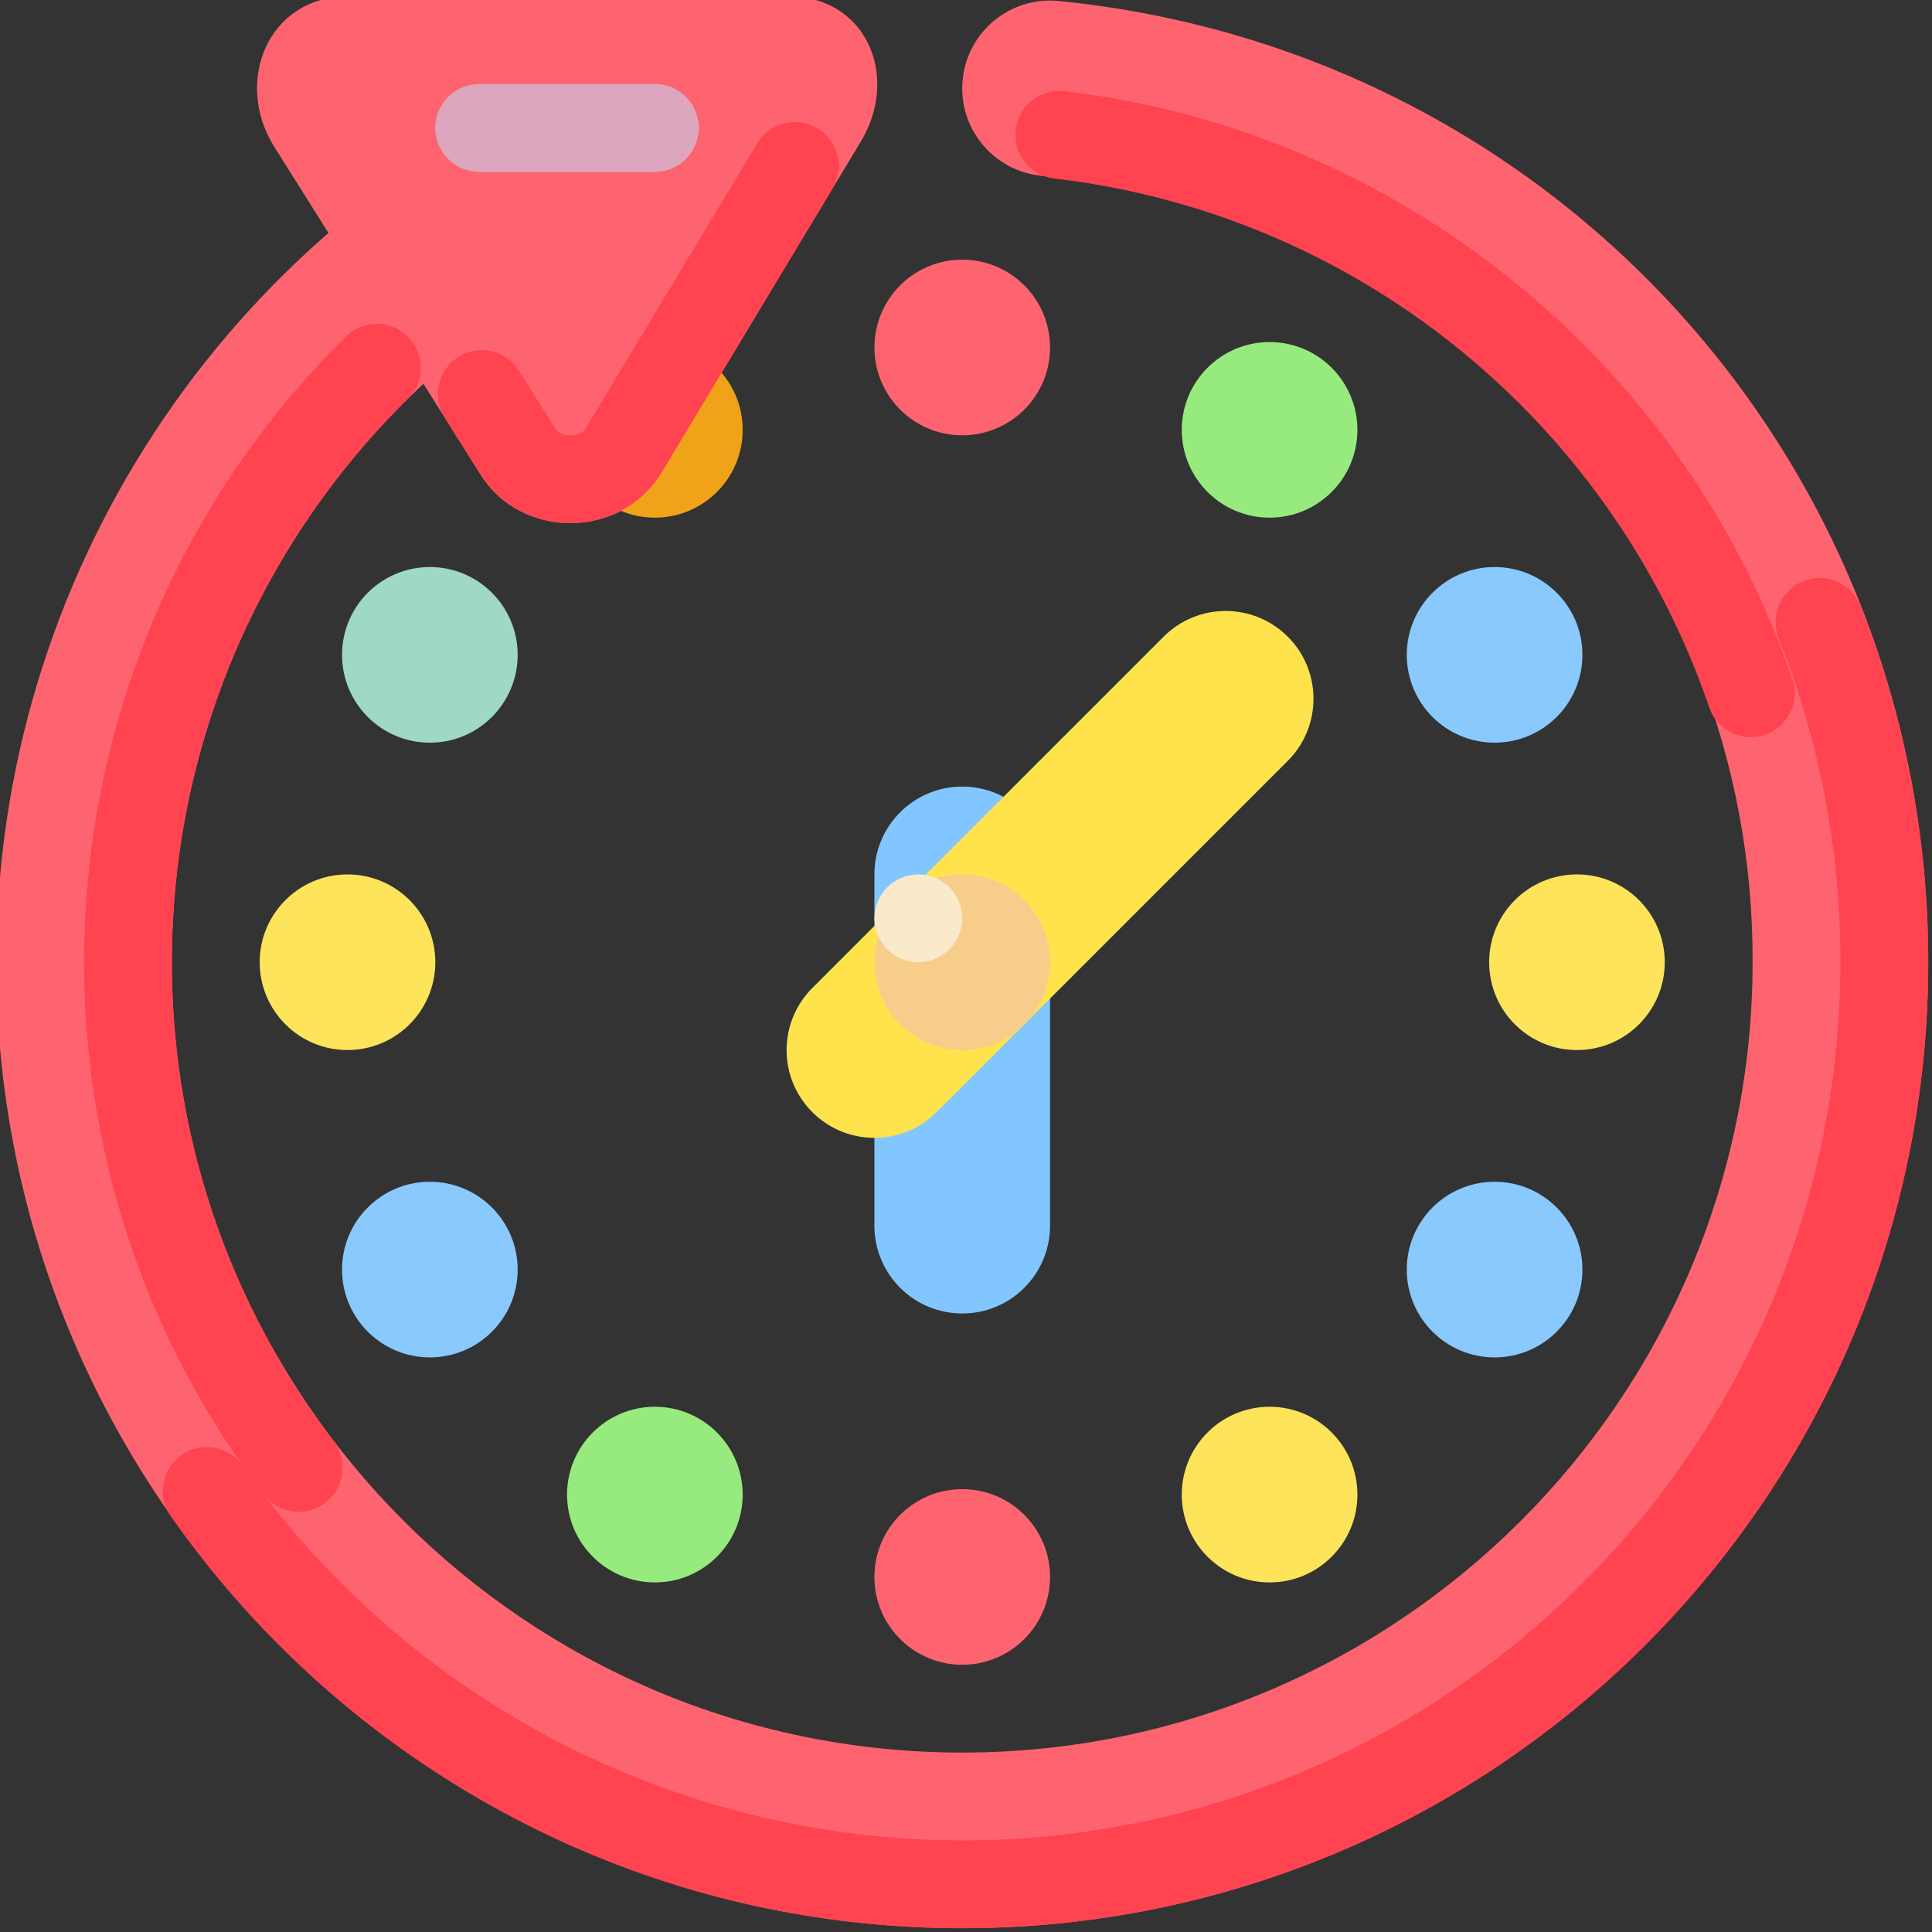 <svg width="100" height="100" viewBox="0 0 100 100" fill="none" xmlns="http://www.w3.org/2000/svg">
<rect x="0" y="0" width="100" height="100" fill="#333333" stroke="none"/>
<g clip-path="url(#clip0)">
<path d="M49.805 67.986C47.294 67.986 45.259 65.951 45.259 63.441V45.259C45.259 42.749 47.294 40.713 49.805 40.713C52.315 40.713 54.35 42.749 54.35 45.259V63.441C54.35 65.951 52.315 67.986 49.805 67.986Z" fill="#82C6FF"/>
<path d="M54.35 17.986C54.35 20.497 52.315 22.532 49.805 22.532C47.294 22.532 45.259 20.497 45.259 17.986C45.259 15.476 47.294 13.44 49.805 13.44C52.315 13.44 54.35 15.476 54.35 17.986Z" fill="#FE646F"/>
<path d="M54.35 81.623C54.35 84.133 52.315 86.168 49.805 86.168C47.294 86.168 45.259 84.133 45.259 81.623C45.259 79.112 47.294 77.078 49.805 77.078C52.315 77.078 54.35 79.112 54.35 81.623Z" fill="#FE646F"/>
<path d="M38.441 22.25C38.441 24.76 36.406 26.794 33.896 26.794C31.385 26.794 29.35 24.76 29.35 22.25C29.35 19.739 31.385 17.704 33.896 17.704C36.406 17.704 38.441 19.739 38.441 22.25Z" fill="#F0A319"/>
<path d="M70.259 77.36C70.259 79.87 68.225 81.906 65.714 81.906C63.204 81.906 61.168 79.87 61.168 77.36C61.168 74.85 63.204 72.814 65.714 72.814C68.225 72.814 70.259 74.85 70.259 77.36Z" fill="#FEE45A"/>
<path d="M26.794 33.896C26.794 36.406 24.76 38.441 22.25 38.441C19.739 38.441 17.704 36.406 17.704 33.896C17.704 31.385 19.739 29.35 22.25 29.35C24.76 29.35 26.794 31.385 26.794 33.896Z" fill="#9FD9C5"/>
<path d="M81.906 65.714C81.906 68.224 79.87 70.259 77.36 70.259C74.85 70.259 72.814 68.224 72.814 65.714C72.814 63.203 74.85 61.168 77.36 61.168C79.87 61.168 81.906 63.203 81.906 65.714Z" fill="#8AC9FE"/>
<path d="M22.532 49.805C22.532 52.315 20.497 54.35 17.986 54.35C15.476 54.35 13.441 52.315 13.441 49.805C13.441 47.294 15.476 45.259 17.986 45.259C20.497 45.259 22.532 47.294 22.532 49.805Z" fill="#FEE45A"/>
<path d="M86.168 49.805C86.168 52.315 84.133 54.35 81.623 54.35C79.112 54.35 77.078 52.315 77.078 49.805C77.078 47.294 79.112 45.259 81.623 45.259C84.133 45.259 86.168 47.294 86.168 49.805Z" fill="#FEE45A"/>
<path d="M26.794 65.714C26.794 68.224 24.76 70.259 22.25 70.259C19.739 70.259 17.704 68.224 17.704 65.714C17.704 63.203 19.739 61.168 22.25 61.168C24.76 61.168 26.794 63.203 26.794 65.714Z" fill="#8AC9FE"/>
<path d="M81.906 33.896C81.906 36.406 79.87 38.441 77.36 38.441C74.85 38.441 72.814 36.406 72.814 33.896C72.814 31.385 74.85 29.35 77.36 29.35C79.87 29.35 81.906 31.385 81.906 33.896Z" fill="#8AC9FE"/>
<path d="M38.441 77.36C38.441 79.87 36.406 81.906 33.896 81.906C31.385 81.906 29.35 79.87 29.35 77.36C29.35 74.85 31.385 72.814 33.896 72.814C36.406 72.814 38.441 74.85 38.441 77.36Z" fill="#97EA7D"/>
<path d="M70.259 22.25C70.259 24.76 68.225 26.794 65.714 26.794C63.204 26.794 61.168 24.76 61.168 22.25C61.168 19.739 63.204 17.704 65.714 17.704C68.225 17.704 70.259 19.739 70.259 22.25Z" fill="#97EA7D"/>
<path d="M34.207 24.514L44.556 7.326C46.591 3.946 44.853 -0.232 40.714 -0.195H17.986C13.847 -0.158 12.092 4.254 14.195 7.597L24.895 24.598C26.999 27.941 32.172 27.894 34.207 24.514Z" fill="#FE646F"/>
<path d="M41.143 6.319C40.345 6.318 39.606 6.735 39.195 7.42L30.313 22.17C30.111 22.506 29.658 22.532 29.524 22.532C29.221 22.55 28.928 22.417 28.741 22.177L26.86 19.187C26.191 18.124 24.788 17.805 23.726 18.473C22.665 19.141 22.344 20.542 23.01 21.604L24.673 24.246L24.674 24.247L24.677 24.251L24.677 24.253L24.68 24.258L24.682 24.259L24.683 24.262L24.685 24.265L24.687 24.269L24.692 24.275L24.701 24.291L24.704 24.294L24.729 24.335L24.733 24.341L24.735 24.346L24.738 24.348V24.349L24.746 24.362L24.748 24.365L24.768 24.398L24.772 24.403L24.776 24.41L24.777 24.411L24.783 24.42L24.793 24.437L24.794 24.438L24.804 24.454V24.455L24.809 24.462L24.809 24.462L24.811 24.465L24.812 24.467L24.813 24.468L24.815 24.471C24.865 24.552 24.895 24.598 24.895 24.598C26.596 27.155 30.048 27.848 32.605 26.146C33.246 25.719 33.792 25.163 34.207 24.515C34.207 24.515 34.346 24.285 34.589 23.881V23.88C34.831 23.477 35.178 22.902 35.593 22.212L35.597 22.208C35.804 21.862 36.029 21.489 36.267 21.094V21.093C36.386 20.896 36.508 20.693 36.633 20.485L36.634 20.484C36.758 20.278 36.885 20.067 37.014 19.853L37.02 19.843C37.279 19.413 37.546 18.969 37.818 18.518L37.821 18.512C37.957 18.287 38.094 18.06 38.231 17.832L38.233 17.827C38.268 17.771 38.301 17.715 38.335 17.659L38.336 17.657L38.437 17.49L38.443 17.479L38.541 17.316L38.545 17.31L38.593 17.23L38.599 17.22L38.615 17.193L38.625 17.177L38.645 17.145L38.66 17.117L38.67 17.102L38.678 17.089L38.696 17.06L38.704 17.046L38.725 17.011L38.726 17.009L38.738 16.99L38.741 16.985L38.756 16.96L38.804 16.88L38.853 16.798L38.858 16.79L38.959 16.622L38.96 16.621L39.011 16.535V16.535L39.058 16.458L39.069 16.439C39.205 16.215 39.339 15.992 39.472 15.769L39.479 15.758C39.545 15.648 39.611 15.539 39.677 15.43L39.684 15.418L39.78 15.259L39.783 15.254C39.815 15.201 39.848 15.146 39.88 15.093L39.883 15.087L40.081 14.758L40.082 14.758C40.131 14.676 40.179 14.595 40.228 14.514L40.231 14.511L40.254 14.472L40.254 14.471L40.265 14.453L40.284 14.422L40.29 14.412V14.411C40.351 14.311 40.411 14.211 40.47 14.112L40.473 14.108C40.521 14.028 40.567 13.951 40.614 13.873L40.615 13.872L40.625 13.854L40.83 13.516L40.831 13.513L40.863 13.459L40.865 13.457L40.877 13.436L40.891 13.413L40.894 13.407L40.904 13.392L40.905 13.391L40.912 13.378L41.151 12.982L41.158 12.969L42.124 11.365L42.126 11.362L43.089 9.764C43.736 8.688 43.388 7.292 42.312 6.644C41.959 6.432 41.555 6.32 41.143 6.319Z" fill="#FF4350"/>
<path d="M45.259 58.895C42.749 58.895 40.714 56.86 40.714 54.35C40.714 53.144 41.194 51.988 42.046 51.136L60.227 32.955C62.002 31.18 64.88 31.18 66.655 32.955C68.43 34.729 68.43 37.607 66.655 39.382L48.473 57.564C47.622 58.418 46.465 58.897 45.259 58.895Z" fill="#FFE34D"/>
<path d="M54.351 49.806C54.351 52.316 52.316 54.352 49.806 54.352C47.295 54.352 45.26 52.316 45.26 49.806C45.26 47.295 47.295 45.26 49.806 45.26C52.316 45.26 54.351 47.295 54.351 49.806Z" fill="#F6CD8B"/>
<path d="M49.805 47.532C49.805 48.787 48.787 49.805 47.532 49.805C46.277 49.805 45.26 48.787 45.26 47.532C45.26 46.277 46.277 45.26 47.532 45.26C48.787 45.26 49.805 46.277 49.805 47.532Z" fill="#FBE9CC"/>
<path d="M49.805 99.805C22.234 99.805 -0.195 77.374 -0.195 49.805C-0.194 29.922 11.582 11.927 29.8 3.966C32.102 2.961 34.782 4.011 35.786 6.312C36.792 8.613 35.742 11.293 33.441 12.298C18.532 18.811 8.896 33.536 8.896 49.805C8.896 72.361 27.248 90.713 49.805 90.713C72.361 90.713 90.714 72.361 90.714 49.805C90.791 28.767 74.841 11.13 53.902 9.097C51.404 8.85 49.579 6.624 49.827 4.126C50.074 1.628 52.3 -0.197 54.798 0.051C80.457 2.598 99.805 23.99 99.805 49.805C99.805 77.374 77.374 99.805 49.805 99.805Z" fill="#FE646F"/>
<path d="M19.507 16.763C18.91 16.762 18.337 16.997 17.912 17.416C1.605 33.475 -0.22 59.154 13.651 77.358C14.412 78.357 15.839 78.549 16.837 77.788C17.832 77.028 18.026 75.606 17.269 74.608C16.281 73.313 15.37 71.96 14.543 70.557L14.542 70.555C14.52 70.52 14.499 70.483 14.478 70.448L14.478 70.446L14.465 70.425L14.465 70.424C14.448 70.395 14.431 70.367 14.414 70.338L14.414 70.336L14.401 70.316L14.4 70.313L14.388 70.293L14.387 70.291C14.371 70.264 14.355 70.235 14.339 70.207L14.336 70.203L14.325 70.184L14.323 70.181C14.303 70.145 14.283 70.11 14.262 70.075L14.26 70.07L14.249 70.052L14.246 70.047L14.236 70.029L14.234 70.025C14.223 70.006 14.21 69.984 14.2 69.965L14.197 69.96L14.183 69.935L14.174 69.919L14.17 69.912L14.16 69.895L14.159 69.893L14.14 69.859L14.134 69.849L14.126 69.834L14.121 69.825L14.113 69.811L14.107 69.801L14.099 69.786L14.094 69.776L14.085 69.762L14.082 69.756L14.064 69.723L14.059 69.715L14.051 69.7L14.046 69.691L14.038 69.676L14.032 69.665L14.024 69.652L14.019 69.642L14.004 69.615L13.998 69.605L13.992 69.592L13.985 69.58L13.978 69.567L13.97 69.555L13.964 69.543L13.957 69.531L13.95 69.517L13.94 69.499L13.937 69.493L13.924 69.47L13.918 69.459L13.91 69.445L13.903 69.433L13.897 69.421L13.889 69.408L13.882 69.394L13.876 69.383L13.865 69.363L13.858 69.35L13.85 69.334L13.844 69.324L13.836 69.31L13.83 69.298L13.822 69.284L13.816 69.273L13.808 69.257L13.803 69.248L13.789 69.224L13.786 69.217L13.776 69.199L13.771 69.189L13.757 69.164L13.747 69.145L13.744 69.139L13.731 69.114H13.73L13.716 69.088L13.713 69.082L13.702 69.062L13.699 69.055L13.689 69.036L13.685 69.029L13.674 69.008L13.671 69.003C13.662 68.986 13.653 68.969 13.644 68.951L13.641 68.946L13.63 68.926L13.617 68.9L13.612 68.892L13.602 68.873L13.599 68.867L13.585 68.841V68.84L13.572 68.815L13.569 68.809L13.557 68.788L13.555 68.784L13.544 68.761L13.541 68.757C13.527 68.73 13.514 68.704 13.499 68.677L13.486 68.652L13.483 68.646L13.471 68.623L13.47 68.62L13.442 68.566L13.428 68.541L13.426 68.536L13.414 68.513L13.413 68.51C13.399 68.483 13.385 68.456 13.371 68.429L13.357 68.4L13.344 68.375L13.342 68.372C13.329 68.345 13.315 68.318 13.301 68.291H13.3L13.287 68.264L13.286 68.262C13.268 68.225 13.249 68.189 13.231 68.153V68.152L13.217 68.125V68.124C13.198 68.088 13.181 68.051 13.162 68.014L13.161 68.013L13.149 67.987L13.148 67.985C13.13 67.949 13.111 67.912 13.093 67.875V67.874C11.63 64.91 10.536 61.778 9.832 58.547C9.8 58.402 9.769 58.257 9.74 58.112L9.733 58.081V58.08C9.724 58.038 9.716 57.997 9.708 57.956L9.702 57.925V57.924C9.693 57.883 9.685 57.842 9.676 57.8V57.799L9.67 57.768C9.664 57.737 9.658 57.706 9.652 57.674L9.646 57.644V57.642C9.637 57.601 9.63 57.56 9.621 57.518V57.517L9.615 57.487V57.486C9.608 57.445 9.6 57.404 9.592 57.362L9.592 57.359L9.586 57.33V57.329C9.58 57.297 9.574 57.267 9.569 57.235L9.563 57.204V57.204L9.557 57.172C9.551 57.141 9.546 57.109 9.54 57.078V57.078L9.534 57.048V57.045L9.529 57.015C9.523 56.984 9.518 56.953 9.512 56.922L9.512 56.918L9.507 56.89L9.506 56.889C9.501 56.857 9.496 56.827 9.49 56.795V56.793L9.485 56.764V56.762L9.48 56.731V56.731C9.472 56.689 9.465 56.648 9.458 56.606V56.604L9.453 56.574C9.447 56.542 9.442 56.511 9.438 56.48L9.437 56.477L9.432 56.448L9.431 56.446C9.427 56.415 9.422 56.383 9.417 56.352L9.416 56.352L9.412 56.322L9.411 56.318L9.407 56.29L9.406 56.287C9.401 56.256 9.396 56.225 9.392 56.194L9.391 56.192L9.387 56.164L9.386 56.159L9.382 56.132L9.381 56.129C9.377 56.099 9.372 56.068 9.367 56.037L9.366 56.031L9.362 56.006L9.357 55.974L9.357 55.971C9.354 55.949 9.351 55.929 9.348 55.908V55.907L9.343 55.878L9.338 55.846L9.338 55.843C9.333 55.812 9.328 55.78 9.324 55.749V55.747L9.32 55.719L9.319 55.714L9.316 55.688L9.315 55.684L9.31 55.653C9.307 55.633 9.304 55.612 9.302 55.591L9.301 55.587L9.297 55.562L9.296 55.554L9.293 55.531L9.292 55.524C9.289 55.504 9.287 55.483 9.283 55.463V55.46L9.28 55.433L9.279 55.427L9.275 55.402L9.274 55.396L9.27 55.369V55.366C9.267 55.345 9.264 55.325 9.262 55.304L9.261 55.3L9.258 55.273L9.257 55.267L9.254 55.242L9.253 55.238L9.249 55.208V55.207C9.246 55.186 9.243 55.165 9.241 55.145L9.24 55.14L9.237 55.114L9.236 55.108L9.233 55.083L9.232 55.077L9.224 55.016V55.015L9.22 54.985L9.219 54.98L9.216 54.954L9.216 54.949L9.213 54.921L9.212 54.919C9.209 54.897 9.207 54.877 9.204 54.855V54.854L9.2 54.826L9.2 54.819L9.196 54.794L9.196 54.789L9.193 54.761L9.192 54.758C9.19 54.738 9.187 54.717 9.185 54.697L9.184 54.691L9.181 54.665L9.18 54.66L9.177 54.635L9.177 54.629L9.174 54.599C9.171 54.578 9.168 54.557 9.166 54.536V54.531L9.163 54.507L9.162 54.498L9.159 54.474L9.158 54.468L9.151 54.406V54.405L9.148 54.376L9.148 54.369L9.145 54.346L9.144 54.339L9.141 54.313V54.308C9.139 54.288 9.136 54.267 9.134 54.247L9.133 54.24L9.131 54.216L9.13 54.209L9.127 54.185L9.126 54.178L9.124 54.151L9.123 54.148C9.121 54.127 9.119 54.107 9.117 54.086L9.116 54.079L9.114 54.056L9.113 54.047L9.111 54.026L9.11 54.016L9.107 53.994L9.106 53.986L9.103 53.957V53.95L9.101 53.927L9.1 53.917L9.097 53.895L9.097 53.886L9.094 53.865L9.091 53.828L9.09 53.826L9.088 53.796L9.087 53.788L9.085 53.766L9.084 53.756L9.082 53.735L9.081 53.725L9.079 53.703L9.078 53.696C9.077 53.676 9.074 53.655 9.073 53.635L9.072 53.626L9.07 53.606L9.069 53.595L9.067 53.574L9.066 53.564L9.064 53.541L9.063 53.535L9.061 53.504L9.06 53.5L9.058 53.474L9.057 53.465L9.055 53.443L9.055 53.434L9.052 53.404C9.05 53.384 9.048 53.362 9.046 53.342V53.338L9.044 53.311L9.043 53.305L9.041 53.281V53.274L9.039 53.248L9.038 53.242C9.036 53.222 9.035 53.201 9.033 53.181L9.032 53.175L9.03 53.15V53.142L9.028 53.12L9.027 53.111L9.026 53.088L9.025 53.081C9.023 53.06 9.022 53.04 9.02 53.02L9.019 53.012L9.018 52.989L9.016 52.959L9.015 52.949L9.013 52.925V52.919L9.01 52.889L9.01 52.884L9.008 52.858L9.007 52.85L9.006 52.827L9.005 52.818L9.003 52.796L9.003 52.788L9 52.76V52.757L8.998 52.726V52.721L8.996 52.696V52.687L8.994 52.665L8.994 52.656L8.992 52.633L8.991 52.626L8.987 52.564L8.987 52.557L8.985 52.535L8.984 52.525L8.983 52.503V52.493L8.981 52.47L8.981 52.464L8.978 52.433V52.428L8.977 52.403L8.976 52.394L8.974 52.372V52.362L8.973 52.341L8.972 52.331L8.971 52.308V52.301L8.968 52.27V52.263L8.967 52.241L8.966 52.229L8.965 52.21L8.965 52.199L8.963 52.179V52.168L8.961 52.142L8.961 52.139L8.959 52.109L8.958 52.099L8.958 52.078L8.957 52.067L8.956 52.048L8.955 52.036L8.955 52.015L8.954 52.007L8.952 51.976V51.975L8.951 51.946L8.95 51.936L8.949 51.916L8.949 51.903L8.948 51.885L8.947 51.874L8.946 51.852L8.945 51.843L8.944 51.813V51.807L8.942 51.783V51.772L8.941 51.752V51.741L8.939 51.721V51.711L8.938 51.687V51.68L8.936 51.65V51.642L8.935 51.62V51.61L8.934 51.588L8.933 51.578L8.933 51.555L8.932 51.549L8.931 51.517L8.929 51.486V51.479L8.928 51.456V51.446L8.927 51.425L8.926 51.414L8.926 51.395V51.384L8.924 51.354V51.349L8.923 51.324L8.923 51.312V51.294L8.922 51.282L8.921 51.263V51.25L8.92 51.23L8.92 51.221L8.919 51.191L8.918 51.182V51.16L8.917 51.15L8.916 51.13V51.118L8.916 51.098L8.915 51.088L8.914 51.062V51.057L8.913 51.027V51.019L8.913 50.997L8.912 50.985V50.967L8.911 50.954L8.91 50.935V50.924C8.91 50.903 8.91 50.884 8.909 50.864V50.852L8.908 50.833V50.821L8.907 50.802V50.791L8.907 50.769V50.761L8.906 50.73V50.723L8.905 50.7V50.69L8.904 50.668V50.658L8.904 50.638V50.627L8.903 50.605V50.596L8.902 50.566V50.558L8.901 50.536V50.505L8.9 50.493V50.463L8.9 50.436V50.433L8.899 50.402V50.36L8.898 50.341V50.298L8.897 50.269V50.228L8.897 50.207V50.134L8.896 50.104V50.01L8.895 50.001V49.66L8.896 49.639V49.506L8.897 49.49V49.424L8.897 49.406V49.34L8.898 49.325V49.293L8.899 49.274V49.226L8.9 49.207V49.175L8.9 49.159V49.141L8.901 49.126V49.094L8.902 49.075V49.059L8.903 49.042V49.008L8.904 48.993V48.975L8.904 48.96V48.926L8.905 48.91V48.894L8.906 48.876V48.86L8.907 48.843V48.827L8.907 48.81V48.794L8.908 48.777V48.761L8.909 48.744V48.727L8.91 48.711L8.91 48.695V48.678L8.911 48.662V48.645L8.912 48.629L8.913 48.612V48.595L8.913 48.579L8.914 48.563V48.546L8.915 48.53L8.916 48.513V48.497L8.916 48.479L8.917 48.463V48.447L8.918 48.431L8.919 48.414V48.398L8.92 48.38L8.92 48.365V48.347L8.921 48.331L8.922 48.315L8.923 48.299L8.923 48.282V48.266L8.924 48.249L8.925 48.233L8.926 48.199V48.183L8.928 48.15L8.929 48.134L8.929 48.117L8.93 48.101L8.932 48.067V48.051L8.933 48.035L8.935 47.985L8.936 47.97L8.936 47.952L8.937 47.936L8.938 47.919L8.939 47.903L8.939 47.887L8.94 47.871L8.941 47.853L8.942 47.839L8.942 47.82L8.943 47.805L8.944 47.788L8.945 47.772L8.945 47.755L8.946 47.739L8.947 47.721L8.948 47.707L8.949 47.689L8.952 47.641L8.952 47.623L8.954 47.591L8.955 47.575L8.956 47.558L8.957 47.542L8.958 47.525L8.958 47.51L8.96 47.491L8.961 47.477L8.961 47.459L8.962 47.445L8.963 47.427L8.965 47.411L8.965 47.393L8.966 47.379L8.967 47.36L8.968 47.346L8.969 47.327L8.97 47.313L8.971 47.294L8.972 47.28L8.973 47.261L8.974 47.248L8.975 47.228L8.976 47.215L8.978 47.195L8.978 47.182L8.979 47.163L8.98 47.149L8.981 47.13L8.982 47.117L8.984 47.096L8.984 47.084L8.986 47.063L8.987 47.051L8.988 47.032L8.989 47.018L8.99 46.999L8.991 46.986L8.993 46.965L8.994 46.953L8.997 46.899L8.998 46.888L9 46.867L9 46.855L9.002 46.834L9.003 46.822L9.004 46.797L9.005 46.79L9.007 46.767L9.007 46.757L9.01 46.729V46.725L9.012 46.696V46.692C9.013 46.671 9.015 46.651 9.017 46.63V46.626C9.024 46.54 9.031 46.452 9.038 46.365L9.039 46.359L9.044 46.299V46.295L9.046 46.266L9.049 46.234L9.05 46.227L9.052 46.201L9.053 46.194L9.055 46.169L9.055 46.162L9.058 46.136L9.058 46.129L9.061 46.104L9.061 46.094L9.064 46.071L9.065 46.063L9.067 46.039L9.068 46.03L9.07 46.006L9.071 45.999L9.073 45.974L9.074 45.965L9.075 45.941L9.076 45.933L9.078 45.908L9.08 45.9L9.082 45.876L9.083 45.866L9.085 45.844L9.086 45.834L9.088 45.811L9.089 45.801L9.091 45.779L9.092 45.769L9.094 45.746L9.095 45.737L9.097 45.714L9.099 45.704L9.101 45.681L9.102 45.672L9.104 45.649L9.105 45.639L9.107 45.616L9.109 45.606L9.11 45.585L9.112 45.573L9.114 45.552L9.115 45.541L9.117 45.519L9.119 45.508L9.121 45.487L9.122 45.476L9.124 45.455L9.126 45.443L9.128 45.422L9.129 45.41L9.131 45.39L9.132 45.378L9.135 45.357L9.135 45.345L9.138 45.325L9.139 45.312L9.142 45.292L9.143 45.28L9.145 45.26L9.146 45.248L9.148 45.227L9.15 45.216L9.152 45.196L9.154 45.183L9.156 45.163L9.158 45.151L9.16 45.13L9.161 45.119L9.164 45.098L9.164 45.087L9.167 45.066L9.168 45.053L9.171 45.034L9.172 45.021L9.174 45.001L9.176 44.99L9.178 44.968L9.18 44.957L9.182 44.937L9.184 44.925L9.186 44.904L9.187 44.893L9.19 44.872L9.191 44.861L9.194 44.839L9.195 44.828L9.198 44.808L9.199 44.796L9.203 44.764L9.206 44.743L9.207 44.732L9.209 44.711L9.211 44.699L9.213 44.678L9.215 44.667L9.218 44.646L9.219 44.636L9.222 44.613L9.223 44.604L9.225 44.581L9.227 44.571L9.23 44.55L9.232 44.538L9.234 44.517L9.235 44.507L9.238 44.485L9.239 44.474L9.242 44.452L9.244 44.442L9.247 44.421L9.248 44.41L9.251 44.388L9.252 44.378L9.255 44.355L9.256 44.346L9.26 44.321L9.261 44.314L9.264 44.291L9.265 44.281L9.268 44.258L9.269 44.25L9.273 44.225L9.274 44.218L9.277 44.193L9.278 44.186L9.281 44.16L9.283 44.154L9.286 44.128L9.287 44.121L9.29 44.096L9.291 44.09L9.295 44.064L9.296 44.057L9.299 44.033L9.3 44.025L9.304 44.001L9.305 43.993L9.309 43.968L9.309 43.961L9.313 43.935L9.314 43.928L9.318 43.904L9.319 43.896L9.322 43.87L9.323 43.865L9.328 43.837V43.833L9.332 43.803L9.333 43.801L9.337 43.773L9.338 43.769L9.342 43.739V43.737L9.347 43.706V43.705C9.395 43.385 9.447 43.064 9.502 42.747L9.502 42.744L9.508 42.715V42.713L9.513 42.683L9.518 42.651L9.524 42.619L9.525 42.617L9.53 42.587V42.587L9.535 42.556L9.536 42.554L9.541 42.524V42.521L9.547 42.493L9.547 42.487L9.553 42.461L9.558 42.429L9.559 42.424L9.564 42.398L9.565 42.393L9.57 42.366L9.571 42.361L9.576 42.334L9.576 42.33L9.582 42.303L9.583 42.299L9.587 42.271L9.588 42.267L9.593 42.239L9.594 42.234L9.599 42.208L9.6 42.203L9.605 42.176L9.606 42.171L9.611 42.145L9.612 42.139L9.617 42.113L9.618 42.108L9.623 42.081L9.624 42.077L9.629 42.049L9.63 42.045L9.635 42.018L9.636 42.013L9.641 41.988L9.642 41.981L9.647 41.956L9.648 41.949L9.653 41.923L9.654 41.918L9.66 41.892L9.66 41.887L9.666 41.86L9.666 41.856L9.672 41.828L9.673 41.824L9.679 41.797L9.679 41.792L9.684 41.766L9.686 41.76L9.691 41.735L9.692 41.728L9.697 41.703L9.698 41.698L9.703 41.671L9.705 41.666L9.71 41.64L9.711 41.634L9.716 41.608L9.718 41.603L9.723 41.576L9.724 41.572L9.729 41.544L9.73 41.54L9.735 41.514L9.737 41.508L9.742 41.483L9.743 41.476L9.748 41.45L9.75 41.445L9.755 41.419L9.756 41.414L9.762 41.387L9.763 41.383L9.768 41.356L9.769 41.351L9.775 41.323L9.776 41.321L9.782 41.292L9.782 41.289L9.789 41.26V41.258L9.795 41.229L9.795 41.226L9.802 41.197V41.196L9.808 41.166L9.809 41.164L9.815 41.135L9.816 41.132L9.822 41.104L9.823 41.101L9.836 41.04V41.038L9.843 41.01V41.007L9.849 40.979L9.85 40.975L9.856 40.946V40.945L9.863 40.914V40.913L9.877 40.852L9.878 40.851C10.017 40.224 10.171 39.603 10.339 38.988C10.384 38.824 10.43 38.66 10.477 38.498V38.497L10.486 38.467L10.495 38.436C12.447 31.695 16.1 25.571 21.105 20.65C21.997 19.768 22.005 18.329 21.121 17.437C20.695 17.006 20.113 16.763 19.507 16.763Z" fill="#FF4350"/>
<path d="M54.826 4.709C53.571 4.711 52.554 5.73 52.556 6.985C52.557 8.134 53.417 9.102 54.558 9.239C63.078 10.228 71.069 13.885 77.387 19.686L77.389 19.688C77.426 19.722 77.463 19.756 77.5 19.79L77.502 19.792C77.518 19.806 77.532 19.82 77.548 19.834L77.55 19.836L77.565 19.85L77.566 19.851C77.582 19.866 77.597 19.88 77.613 19.895L77.614 19.895C77.63 19.911 77.645 19.925 77.661 19.94L77.662 19.94C77.683 19.96 77.704 19.979 77.725 20H77.726C77.742 20.015 77.757 20.029 77.773 20.044L77.774 20.046C77.796 20.066 77.815 20.084 77.837 20.104L77.838 20.106C77.86 20.126 77.879 20.145 77.901 20.165H77.902C77.918 20.181 77.933 20.195 77.949 20.21V20.211C77.97 20.231 77.991 20.251 78.012 20.271C78.028 20.286 78.044 20.301 78.06 20.317H78.06C78.118 20.372 78.175 20.428 78.234 20.484L78.234 20.484L78.278 20.528L78.282 20.532C78.302 20.551 78.323 20.57 78.343 20.59L78.345 20.593L78.389 20.635L78.391 20.638L78.406 20.652L78.407 20.654C78.422 20.668 78.438 20.683 78.453 20.698L78.454 20.7L78.498 20.742L78.515 20.76L78.517 20.761L78.547 20.791L78.56 20.805L78.565 20.809L78.655 20.899L78.656 20.899L78.67 20.914L78.672 20.916C78.687 20.931 78.701 20.945 78.716 20.96L78.795 21.039L78.823 21.068L78.843 21.088C78.858 21.102 78.871 21.116 78.886 21.131L78.89 21.134L78.932 21.178L78.935 21.18L78.948 21.195L78.95 21.196L78.993 21.24L78.997 21.245L79.011 21.259L79.037 21.285L79.043 21.291L79.055 21.303L79.061 21.309L79.083 21.332L79.1 21.349L79.105 21.355L79.118 21.369L79.144 21.395L79.15 21.401L79.162 21.414L79.167 21.418L79.206 21.459L79.212 21.465L79.227 21.481L79.251 21.505L79.257 21.511L79.267 21.523L79.275 21.53C79.287 21.543 79.3 21.557 79.313 21.57L79.318 21.575L79.33 21.588L79.335 21.594L79.357 21.616L79.362 21.622L79.374 21.635L79.38 21.64L79.418 21.68L79.425 21.688L79.435 21.699L79.444 21.708L79.46 21.725L79.469 21.735L79.488 21.754L79.497 21.764L79.513 21.781L79.521 21.79L79.531 21.8L79.54 21.81L79.55 21.82L79.564 21.835L79.575 21.846L79.583 21.855L79.593 21.866L79.602 21.875L79.618 21.892L79.626 21.901L79.637 21.913L79.644 21.921L79.656 21.934L79.668 21.945L79.679 21.958L79.688 21.967L79.698 21.978L79.707 21.987L79.722 22.004L79.73 22.013L79.741 22.024L79.749 22.032L79.762 22.047L79.771 22.057L79.783 22.07L79.792 22.08L79.802 22.09L79.811 22.099L79.827 22.116L79.835 22.126L79.844 22.136L79.854 22.146L79.863 22.157L79.876 22.17L79.887 22.183L79.896 22.192L79.906 22.203L79.914 22.212L79.93 22.23L79.938 22.238L79.949 22.249L79.957 22.258L79.969 22.271L79.977 22.28L79.991 22.296L79.999 22.305L80.01 22.317L80.031 22.34L80.042 22.352L80.052 22.363L80.07 22.383L80.081 22.395L80.094 22.409L80.102 22.418L80.113 22.43L80.121 22.439L80.137 22.456L80.143 22.463L80.155 22.476L80.162 22.485L80.174 22.498L80.183 22.508L80.197 22.523L80.205 22.532L80.216 22.544L80.222 22.552L80.239 22.571L80.245 22.577L80.258 22.591L80.264 22.599L80.277 22.613L80.283 22.619L80.3 22.637L80.306 22.646L80.318 22.659L80.325 22.666L80.341 22.685L80.345 22.69L80.359 22.705L80.367 22.714L80.379 22.727L80.384 22.733L80.402 22.753L80.408 22.759L80.42 22.774L80.426 22.78L80.444 22.801L80.447 22.804L80.463 22.822L80.467 22.827L80.482 22.844L80.486 22.848L80.503 22.868L80.509 22.875L80.521 22.888L80.528 22.897L80.544 22.916L80.547 22.919L80.563 22.936L80.568 22.942L80.583 22.959L80.586 22.964L80.604 22.984L80.609 22.99L80.622 23.004L80.628 23.011L80.646 23.031L80.647 23.033L80.664 23.052L80.669 23.058L80.683 23.074L80.687 23.079L80.705 23.1L80.709 23.104L80.724 23.121L80.728 23.126L80.764 23.168L80.769 23.174L80.785 23.192L80.787 23.194L80.805 23.216L80.808 23.22L80.824 23.237L80.828 23.242L80.844 23.261L80.847 23.265L80.864 23.285L80.868 23.289L80.883 23.307L80.887 23.311L80.905 23.332L80.907 23.335L80.924 23.354L80.927 23.359L80.963 23.401L80.968 23.406L80.982 23.424L80.986 23.428L81.004 23.448L81.008 23.454L81.023 23.471L81.027 23.475L81.043 23.496L81.045 23.497L81.062 23.518L81.066 23.523L81.082 23.541L81.085 23.545L81.103 23.567L81.106 23.57L81.121 23.588L81.126 23.593L81.161 23.635L81.165 23.641L81.18 23.658L81.184 23.663L81.201 23.684L81.204 23.687L81.22 23.706L81.224 23.711L81.24 23.731L81.242 23.732L81.26 23.754L81.262 23.758L81.281 23.781L81.3 23.802L81.301 23.805L81.317 23.824L81.322 23.829C81.334 23.844 81.346 23.858 81.358 23.872L81.359 23.875L81.377 23.896L81.378 23.898L81.416 23.944L81.418 23.946L81.436 23.969L81.455 23.992L81.456 23.993L81.474 24.015L81.475 24.017L81.513 24.062L81.515 24.065C81.527 24.08 81.539 24.095 81.552 24.111L81.553 24.113L81.571 24.134L81.572 24.136C81.584 24.151 81.597 24.166 81.609 24.181L81.611 24.184L81.628 24.205L81.629 24.207L81.648 24.23L81.667 24.253L81.668 24.255C81.68 24.271 81.693 24.286 81.705 24.301L81.706 24.303L81.744 24.35H81.745L81.763 24.374L81.764 24.375C81.796 24.414 81.826 24.454 81.858 24.494V24.494L81.896 24.542V24.542C81.916 24.567 81.934 24.59 81.953 24.614L81.954 24.615C84.68 28.087 86.824 31.979 88.302 36.138C88.317 36.179 88.333 36.219 88.349 36.258C88.36 36.297 88.372 36.335 88.385 36.374C88.413 36.453 88.439 36.531 88.467 36.611C88.867 37.8 90.157 38.439 91.346 38.038C92.536 37.637 93.175 36.347 92.774 35.158C92.772 35.153 92.771 35.148 92.768 35.143L92.678 34.88C92.662 34.834 92.645 34.79 92.627 34.747C92.615 34.703 92.601 34.66 92.586 34.618C86.841 18.436 72.123 6.702 55.09 4.724C55.003 4.714 54.914 4.709 54.826 4.709Z" fill="#FF4350"/>
<path d="M24.805 4.351H33.896C35.151 4.351 36.168 5.368 36.168 6.623C36.168 7.878 35.151 8.896 33.896 8.896H24.805C23.55 8.896 22.532 7.878 22.532 6.623C22.532 5.368 23.55 4.351 24.805 4.351Z" fill="#DCA7BE"/>
<path d="M94.176 29.916C92.92 29.917 91.903 30.936 91.905 32.192C91.905 32.478 91.959 32.762 92.064 33.028C94.185 38.367 95.269 44.06 95.259 49.805C95.259 74.868 74.868 95.259 49.805 95.259C34.974 95.246 21.079 88.013 12.562 75.871C11.842 74.843 10.425 74.593 9.396 75.313C8.368 76.032 8.118 77.45 8.838 78.478C8.839 78.479 8.839 78.48 8.84 78.481C9.898 79.99 11.039 81.439 12.257 82.823L12.258 82.825C12.299 82.871 12.338 82.916 12.38 82.961V82.962C12.405 82.991 12.43 83.019 12.456 83.047L12.457 83.048C12.472 83.065 12.486 83.081 12.502 83.099L12.503 83.101L12.532 83.133L12.533 83.134C12.574 83.18 12.614 83.225 12.655 83.27L12.656 83.271C12.682 83.299 12.707 83.328 12.733 83.356C12.774 83.401 12.815 83.447 12.856 83.492H12.857C12.882 83.52 12.908 83.548 12.933 83.576L12.935 83.578C12.976 83.623 13.017 83.666 13.059 83.712L13.06 83.714C13.153 83.815 13.246 83.914 13.34 84.015L13.342 84.016C13.383 84.061 13.425 84.104 13.467 84.149L13.468 84.151L13.497 84.18L13.499 84.184C13.515 84.2 13.53 84.216 13.546 84.232L13.547 84.234C13.573 84.261 13.599 84.288 13.625 84.316L13.626 84.317C13.668 84.361 13.709 84.404 13.751 84.448L13.755 84.451C13.797 84.495 13.838 84.538 13.88 84.581L13.883 84.583L13.912 84.614L13.913 84.615C13.929 84.631 13.945 84.647 13.961 84.664C13.962 84.665 13.96 84.663 13.961 84.664C13.988 84.692 14.014 84.718 14.04 84.745L14.042 84.747L14.089 84.795L14.09 84.796L14.121 84.828C14.123 84.829 14.12 84.828 14.122 84.829L14.169 84.877L14.201 84.908L14.203 84.911L14.249 84.959L14.252 84.961L14.299 85.008L14.301 85.011L14.33 85.039L14.333 85.043C14.349 85.058 14.365 85.075 14.379 85.089L14.414 85.124C14.43 85.139 14.445 85.155 14.461 85.17L14.464 85.174L14.493 85.203L14.494 85.205L14.51 85.22C14.512 85.222 14.51 85.22 14.511 85.221L14.539 85.249L14.546 85.255C14.561 85.271 14.576 85.285 14.591 85.3L14.596 85.305L14.626 85.336C14.641 85.35 14.657 85.366 14.672 85.381L14.726 85.435L14.753 85.461L14.759 85.466L14.804 85.511L14.809 85.515L14.839 85.545C14.855 85.561 14.87 85.576 14.886 85.591L14.89 85.594L14.917 85.621L14.922 85.626C14.937 85.64 14.952 85.655 14.967 85.67L14.973 85.675L14.999 85.701L15.003 85.706L15.018 85.719L15.025 85.726L15.047 85.748L15.056 85.756L15.101 85.799L15.105 85.804L15.131 85.828L15.137 85.835L15.152 85.848L15.154 85.85L15.182 85.877L15.189 85.883L15.215 85.909L15.219 85.912L15.238 85.931L15.265 85.957L15.27 85.962C15.286 85.977 15.301 85.991 15.316 86.005L15.322 86.012L15.348 86.036L15.353 86.041C15.368 86.055 15.384 86.07 15.399 86.085L15.404 86.089L15.431 86.115L15.436 86.12L15.45 86.133L15.457 86.139L15.482 86.163L15.488 86.169L15.515 86.194L15.519 86.198L15.534 86.212L15.54 86.218L15.562 86.239L15.573 86.248L15.585 86.26L15.603 86.276L15.615 86.288L15.625 86.298L15.646 86.317L15.656 86.326L15.668 86.338L15.675 86.344L15.7 86.367L15.707 86.374L15.732 86.397L15.737 86.402L15.752 86.416L15.759 86.422L15.782 86.444L15.791 86.452L15.813 86.472L15.822 86.481L15.835 86.493L15.844 86.501L15.865 86.52L15.874 86.53L15.887 86.542L15.897 86.551L15.918 86.569L15.928 86.579L15.949 86.598L15.958 86.606L15.972 86.62L15.981 86.627L16.002 86.647L16.011 86.655L16.028 86.671L16.042 86.684L16.055 86.695L16.066 86.706L16.084 86.723L16.096 86.733L16.108 86.744L16.127 86.761L16.138 86.772L16.15 86.782L16.169 86.8L16.179 86.809L16.193 86.821L16.222 86.849L16.233 86.858L16.249 86.872L16.264 86.886L16.276 86.897L16.287 86.906L16.317 86.934L16.329 86.945L16.348 86.961L16.36 86.973L16.372 86.984L16.389 86.999L16.402 87.011L16.414 87.021L16.433 87.038L16.444 87.048L16.457 87.059L16.47 87.07L16.487 87.087L16.499 87.097L16.513 87.11L16.528 87.122L16.542 87.136L16.552 87.144L16.572 87.162L16.583 87.172L16.597 87.184L16.612 87.198L16.626 87.21L16.637 87.22L16.657 87.238L16.666 87.246L16.683 87.26L16.693 87.27L16.712 87.286L16.722 87.295L16.741 87.312L16.752 87.322L16.766 87.335L16.776 87.343L16.797 87.361L16.807 87.37L16.824 87.384L16.851 87.409L16.863 87.418L16.882 87.436L16.893 87.445L16.906 87.457L16.921 87.469L16.936 87.484L16.947 87.492L16.965 87.508L16.991 87.531L17.003 87.541L17.022 87.558L17.034 87.569L17.046 87.579L17.066 87.595L17.075 87.605L17.088 87.616L17.107 87.632L17.12 87.643L17.131 87.653L17.149 87.669L17.162 87.68L17.175 87.69L17.194 87.707L17.205 87.716L17.219 87.728L17.228 87.736L17.249 87.754L17.26 87.763L17.274 87.776L17.291 87.79L17.303 87.801L17.317 87.811L17.335 87.827L17.346 87.837L17.36 87.85L17.376 87.862L17.39 87.875L17.402 87.885L17.419 87.9L17.433 87.911L17.445 87.922L17.461 87.936L17.477 87.948L17.488 87.958L17.506 87.973L17.519 87.984L17.532 87.995L17.546 88.007L17.563 88.021L17.587 88.043L17.606 88.058L17.619 88.069L17.631 88.078L17.651 88.095L17.662 88.105L17.674 88.115L17.692 88.129L17.706 88.142L17.718 88.152L17.748 88.177L17.762 88.189L17.773 88.198L17.793 88.215L17.805 88.224L17.819 88.236L17.836 88.251L17.86 88.271L17.88 88.287L17.905 88.308L17.922 88.322L17.936 88.333L17.949 88.344L17.96 88.353L17.982 88.371L17.99 88.378L18.013 88.397L18.023 88.405L18.036 88.416L18.049 88.426L18.067 88.442L18.08 88.452L18.092 88.462L18.111 88.477L18.124 88.489L18.137 88.499L18.155 88.513L18.167 88.524L18.18 88.534L18.2 88.55L18.211 88.56L18.224 88.57L18.244 88.586L18.256 88.596L18.269 88.606L18.283 88.618L18.299 88.632L18.312 88.642L18.324 88.651L18.344 88.668L18.355 88.677L18.372 88.69L18.385 88.702L18.401 88.714L18.413 88.723L18.433 88.739L18.444 88.749L18.457 88.759L18.475 88.774L18.489 88.785L18.501 88.794L18.517 88.808L18.533 88.82L18.546 88.83L18.56 88.842L18.578 88.856L18.59 88.866L18.604 88.876L18.621 88.89L18.635 88.902L18.645 88.91L18.666 88.927L18.678 88.936L18.691 88.947L18.71 88.961L18.723 88.972L18.736 88.982L18.755 88.998L18.767 89.007L18.781 89.018L18.812 89.042L18.825 89.053L18.839 89.064L18.855 89.077L18.87 89.088L18.881 89.097L18.902 89.113L18.929 89.134L18.943 89.146L18.959 89.158L18.971 89.167L18.991 89.183L19.003 89.192L19.017 89.204L19.032 89.214L19.048 89.228L19.061 89.237L19.08 89.253L19.092 89.262L19.106 89.272L19.118 89.282L19.138 89.298L19.15 89.307L19.164 89.318L19.181 89.331L19.196 89.343L19.206 89.351L19.228 89.368L19.239 89.376L19.255 89.388L19.269 89.399L19.285 89.412L19.298 89.421L19.316 89.436L19.329 89.446L19.344 89.457L19.356 89.466L19.376 89.481L19.387 89.491L19.402 89.502L19.42 89.515L19.434 89.526L19.445 89.534L19.466 89.551L19.477 89.559L19.494 89.572L19.505 89.581L19.524 89.595L19.535 89.603L19.556 89.62L19.568 89.629L19.582 89.639L19.596 89.649L19.614 89.663L19.641 89.684L19.658 89.697L19.672 89.707L19.684 89.716L19.704 89.732L19.73 89.751L19.75 89.765L19.762 89.775L19.775 89.785L19.795 89.8L19.807 89.809L19.822 89.82L19.838 89.832L19.853 89.844L19.867 89.854L19.879 89.863L19.9 89.878L19.911 89.887L19.924 89.897L19.945 89.912L19.956 89.921L19.972 89.932L19.988 89.945L20.003 89.955L20.016 89.964L20.036 89.98L20.048 89.989L20.063 89.999L20.077 90.01L20.095 90.024L20.106 90.031L20.127 90.047L20.139 90.056L20.154 90.067L20.165 90.075L20.187 90.091L20.197 90.099L20.217 90.113L20.229 90.122L20.245 90.134L20.256 90.142L20.278 90.158L20.29 90.166L20.305 90.177L20.32 90.189L20.337 90.201L20.348 90.209L20.37 90.225L20.381 90.234L20.397 90.245L20.406 90.252L20.428 90.268L20.44 90.276L20.46 90.291L20.472 90.299L20.488 90.311L20.5 90.319L20.521 90.334L20.532 90.343L20.549 90.356L20.562 90.365L20.58 90.378L20.591 90.385L20.613 90.401L20.64 90.421L20.653 90.43L20.673 90.444L20.683 90.452L20.706 90.469L20.714 90.474L20.732 90.487L20.742 90.495L20.765 90.511L20.775 90.517L20.793 90.531L20.808 90.541L20.835 90.56L20.857 90.576L20.869 90.585L20.899 90.606L20.916 90.618L20.928 90.627L20.95 90.643L20.96 90.649L20.977 90.661L20.988 90.669L21.011 90.685L21.02 90.692L21.04 90.706L21.053 90.714L21.07 90.727L21.08 90.733L21.102 90.749L21.114 90.758L21.13 90.769L21.144 90.778L21.163 90.792L21.173 90.799L21.197 90.815L21.205 90.822L21.224 90.835L21.233 90.84L21.257 90.858L21.265 90.863L21.29 90.881L21.297 90.885L21.317 90.9L21.326 90.906L21.349 90.922L21.361 90.93L21.378 90.942L21.391 90.95L21.41 90.963L21.42 90.971L21.443 90.987L21.453 90.994L21.47 91.005L21.484 91.015L21.503 91.028L21.514 91.035L21.536 91.051L21.564 91.069L21.575 91.077L21.597 91.092L21.608 91.1L21.626 91.112L21.641 91.122L21.656 91.132L21.669 91.142L21.69 91.156L21.703 91.164L21.716 91.174L21.735 91.187L21.75 91.197L21.763 91.205L21.78 91.217L21.797 91.229L21.81 91.237L21.828 91.249L21.844 91.26L21.858 91.27L21.871 91.278L21.891 91.292L21.906 91.302L21.917 91.309L21.939 91.324L21.952 91.332L21.966 91.342L21.985 91.355L22 91.365L22.012 91.374L22.034 91.387L22.046 91.396L22.061 91.406L22.072 91.413L22.094 91.428L22.107 91.437L22.125 91.448L22.14 91.458L22.155 91.469L22.168 91.477L22.189 91.491L22.202 91.499L22.25 91.531L22.263 91.54L22.284 91.554L22.296 91.562L22.311 91.572L22.331 91.584L22.344 91.593L22.358 91.603L22.377 91.615L22.392 91.624L22.405 91.634L22.418 91.642L22.44 91.657L22.453 91.664L22.469 91.676L22.486 91.686L22.537 91.72L22.547 91.727L22.564 91.737L22.578 91.747L22.597 91.759L22.609 91.766L22.629 91.779L22.643 91.789L22.659 91.799L22.671 91.807L22.693 91.821L22.705 91.829L22.721 91.839L22.753 91.86L22.766 91.868L22.788 91.882L22.8 91.89L22.816 91.9L22.834 91.911L22.849 91.921L22.863 91.93L22.884 91.944L22.897 91.952L22.912 91.962L22.924 91.969L22.945 91.983L22.958 91.992L22.992 92.013L23.008 92.023L23.02 92.03L23.042 92.045L23.055 92.052L23.071 92.063L23.087 92.073L23.103 92.084L23.116 92.091L23.139 92.106L23.149 92.112L23.168 92.124L23.178 92.131L23.201 92.145L23.212 92.152L23.235 92.166L23.246 92.174L23.262 92.184L23.274 92.191L23.296 92.205L23.308 92.212L23.328 92.225L23.341 92.233L23.358 92.244L23.371 92.252L23.393 92.266L23.405 92.273L23.422 92.284L23.435 92.291L23.457 92.305L23.466 92.311L23.49 92.326L23.502 92.332L23.518 92.343L23.529 92.35L23.553 92.365L23.564 92.371L23.584 92.384L23.598 92.392L23.615 92.403L23.626 92.41L23.649 92.424L23.661 92.432L23.678 92.442L23.712 92.462L23.724 92.47L23.747 92.484L23.758 92.491L23.776 92.502L23.785 92.507L23.809 92.522L23.821 92.529L23.84 92.541L23.855 92.55L23.871 92.559L23.884 92.567L23.906 92.581L23.918 92.588L23.936 92.599L23.95 92.608L23.969 92.619L23.981 92.626L24.015 92.647L24.033 92.658L24.046 92.665L24.067 92.678L24.078 92.685L24.103 92.7L24.111 92.705L24.13 92.716L24.141 92.722L24.165 92.737L24.175 92.743L24.195 92.754L24.21 92.764L24.228 92.774L24.262 92.795L24.274 92.802L24.291 92.812L24.305 92.82L24.326 92.832L24.337 92.839L24.361 92.853L24.372 92.861L24.388 92.87L24.4 92.877L24.424 92.891L24.456 92.909L24.469 92.917L24.487 92.928L24.498 92.934L24.522 92.948L24.534 92.955L24.552 92.966L24.565 92.973L24.586 92.986L24.597 92.993L24.621 93.006L24.632 93.012L24.649 93.023L24.66 93.029L24.683 93.043L24.696 93.05L24.715 93.061L24.73 93.07L24.747 93.08L24.759 93.086L24.783 93.1L24.795 93.107L24.813 93.118L24.827 93.126L24.846 93.137L24.858 93.144L24.881 93.157L24.893 93.164L24.909 93.173L24.928 93.184L24.944 93.193L24.957 93.201L24.98 93.214L24.992 93.221L25.009 93.231L25.02 93.237L25.044 93.25L25.056 93.257L25.076 93.269L25.089 93.276L25.108 93.287L25.12 93.294L25.143 93.307L25.156 93.314L25.171 93.323L25.189 93.333L25.207 93.343L25.219 93.35L25.242 93.362L25.255 93.37L25.27 93.379L25.285 93.388L25.306 93.399L25.319 93.407L25.337 93.416L25.354 93.426L25.37 93.435L25.382 93.442L25.405 93.455L25.42 93.463L25.433 93.47L25.455 93.482L25.469 93.491L25.483 93.498L25.505 93.51L25.519 93.518L25.534 93.526L25.546 93.533L25.569 93.546L25.583 93.553L25.601 93.564L25.617 93.572L25.633 93.582L25.647 93.589L25.669 93.601L25.682 93.608L25.7 93.618L25.716 93.627L25.734 93.637L25.746 93.644L25.77 93.657L25.782 93.664L25.799 93.673L25.815 93.681L25.834 93.692L25.847 93.699L25.87 93.712L25.882 93.718L25.898 93.727L25.911 93.734L25.934 93.746L25.947 93.754L25.963 93.762L25.983 93.774L25.998 93.781L26.011 93.789L26.035 93.802L26.047 93.808L26.065 93.818L26.079 93.826L26.099 93.836L26.112 93.843L26.135 93.856L26.148 93.862L26.165 93.871L26.176 93.877L26.201 93.891L26.212 93.897L26.232 93.907L26.247 93.916L26.265 93.926L26.276 93.932L26.302 93.945L26.312 93.951L26.334 93.962L26.341 93.966L26.367 93.98L26.377 93.985L26.403 93.999L26.412 94.003L26.433 94.015L26.442 94.019L26.467 94.032L26.479 94.039L26.499 94.05L26.514 94.058L26.533 94.067L26.544 94.073L26.568 94.086L26.58 94.092L26.6 94.103L26.612 94.109L26.633 94.12L26.645 94.126L26.67 94.14L26.679 94.144L26.701 94.156L26.71 94.16L26.735 94.174L26.746 94.179L26.769 94.191L26.783 94.199L26.799 94.207L26.812 94.213L26.836 94.225L26.848 94.232L26.869 94.243L26.882 94.25L26.901 94.26L26.913 94.266L26.938 94.279L26.949 94.284L26.968 94.293L26.983 94.302L27.015 94.318L27.036 94.329L27.052 94.337L27.068 94.345L27.081 94.351L27.105 94.364L27.171 94.397L27.182 94.403L27.207 94.416L27.219 94.422L27.237 94.431L27.253 94.439L27.272 94.449L27.285 94.456L27.309 94.467L27.322 94.474L27.339 94.483L27.35 94.488L27.374 94.501L27.387 94.507L27.408 94.517L27.423 94.525L27.44 94.534L27.453 94.54L27.477 94.552L27.489 94.558L27.525 94.576L27.542 94.584L27.646 94.636L27.657 94.642L27.683 94.654L27.693 94.659L27.712 94.668L27.724 94.675L27.748 94.686L27.761 94.692L27.78 94.702L27.796 94.71L27.827 94.725L27.851 94.737L27.864 94.743L27.881 94.751L27.898 94.76L27.917 94.769L27.93 94.775L27.953 94.786L27.967 94.794L27.982 94.801L27.998 94.808L28.02 94.819L28.034 94.826L28.051 94.834L28.07 94.843L28.099 94.858L28.122 94.869L28.138 94.876L28.152 94.883L28.172 94.892L28.189 94.901L28.203 94.907L28.227 94.919L28.24 94.925L28.274 94.942L28.292 94.95L28.306 94.957L28.325 94.965L28.343 94.974L28.359 94.982L28.372 94.988L28.396 95L28.41 95.007L28.427 95.014L28.445 95.023L28.462 95.031L28.477 95.038L28.5 95.049L28.513 95.055L28.53 95.063L28.547 95.071L28.567 95.081L28.58 95.087L28.603 95.097L28.617 95.103L28.633 95.111L28.647 95.117L28.671 95.129L28.684 95.135L28.703 95.144L28.719 95.152L28.738 95.16L28.751 95.166L28.775 95.177L28.788 95.184L28.822 95.199L28.842 95.209L28.855 95.214L28.88 95.226L28.891 95.231L28.91 95.24L28.922 95.246L28.946 95.257L28.959 95.262L28.98 95.272L28.995 95.279L29.014 95.287L29.025 95.293L29.051 95.305L29.063 95.31L29.082 95.319L29.099 95.326L29.118 95.335L29.131 95.341L29.154 95.352L29.169 95.358L29.184 95.365L29.199 95.372L29.221 95.382L29.236 95.389L29.253 95.397L29.273 95.406L29.289 95.412L29.302 95.419L29.328 95.43L29.34 95.435L29.359 95.444L29.375 95.451L29.394 95.46L29.408 95.466L29.431 95.477L29.445 95.483L29.462 95.49L29.48 95.498L29.498 95.506L29.513 95.513L29.537 95.524L29.549 95.528L29.567 95.537L29.579 95.542L29.604 95.554L29.617 95.559L29.655 95.576L29.672 95.583L29.685 95.589L29.71 95.6L29.723 95.606L29.739 95.612L29.762 95.622L29.775 95.628L29.791 95.636L29.807 95.643L29.829 95.652L29.864 95.667L29.882 95.675L29.897 95.682L29.911 95.688L29.936 95.698L29.949 95.704L29.964 95.711L29.987 95.721L30.003 95.728L30.017 95.734L30.038 95.743L30.055 95.751L30.07 95.757L30.093 95.766L30.108 95.773L30.124 95.779L30.138 95.786L30.161 95.796L30.175 95.802L30.193 95.809L30.212 95.818L30.23 95.825L30.243 95.831L30.267 95.841L30.282 95.847L30.319 95.863L30.334 95.869L30.35 95.876L30.373 95.886L30.387 95.892L30.403 95.898L30.424 95.907L30.441 95.915L30.456 95.921L30.474 95.928L30.494 95.937L30.509 95.943L30.524 95.949L30.547 95.959L30.562 95.965L30.579 95.972L30.599 95.981L30.615 95.987L30.631 95.994L30.654 96.003L30.669 96.009L30.684 96.016L30.704 96.024L30.722 96.031L30.736 96.037L30.756 96.046L30.776 96.053L30.789 96.059L30.811 96.068L30.828 96.076L30.844 96.082L30.883 96.098L30.895 96.103L30.912 96.11L30.934 96.119L30.951 96.126L30.964 96.13L30.988 96.141L31.019 96.153L31.04 96.162L31.057 96.169L31.073 96.175L31.087 96.181L31.11 96.19L31.125 96.196L31.163 96.211L31.179 96.217L31.196 96.224L31.217 96.234L31.233 96.24L31.268 96.253L31.286 96.261L31.3 96.266L31.325 96.276L31.339 96.282L31.355 96.288L31.375 96.296L31.393 96.304L31.408 96.309L31.432 96.319L31.445 96.324L31.461 96.33L31.48 96.338L31.5 96.346L31.515 96.352L31.532 96.359L31.553 96.366L31.57 96.373L31.584 96.378L31.609 96.388L31.622 96.394L31.639 96.4L31.657 96.407L31.677 96.415L31.691 96.42L31.716 96.43L31.729 96.435L31.747 96.442L31.76 96.447L31.786 96.457L31.798 96.462L31.82 96.471L31.835 96.476L31.855 96.484L31.867 96.488L31.893 96.498L31.906 96.504L31.926 96.511L31.941 96.516L31.963 96.525L31.976 96.53L32.001 96.539L32.015 96.545L32.031 96.551L32.049 96.558L32.069 96.565L32.084 96.571L32.104 96.579L32.121 96.585L32.14 96.593L32.153 96.597L32.178 96.606L32.192 96.612L32.229 96.626L32.246 96.632L32.261 96.638L32.286 96.648L32.3 96.652L32.317 96.659L32.338 96.667L32.355 96.673L32.37 96.679L32.391 96.687L32.408 96.693L32.424 96.699L32.439 96.704L32.464 96.713L32.477 96.719L32.498 96.726L32.515 96.732L32.533 96.739L32.548 96.745L32.573 96.754L32.586 96.758L32.603 96.764L32.624 96.773L32.642 96.779L32.656 96.784L32.677 96.792L32.695 96.798L32.711 96.804L32.731 96.812L32.75 96.818L32.765 96.824L32.784 96.831L32.802 96.837L32.821 96.844L32.86 96.858L32.873 96.863L32.891 96.869L32.911 96.877L32.929 96.883L32.943 96.888L32.969 96.897L32.981 96.902L33.001 96.909L33.013 96.912L33.038 96.922L33.052 96.927L33.075 96.935L33.09 96.94L33.109 96.947L33.122 96.951L33.161 96.965L33.18 96.972L33.199 96.978L33.218 96.985L33.231 96.99L33.27 97.003L33.289 97.01L33.306 97.016L33.327 97.023L33.341 97.028L33.367 97.038L33.397 97.047L33.411 97.053L33.436 97.061L33.45 97.066L33.468 97.073L33.49 97.08L33.506 97.086L33.521 97.09L33.559 97.104L33.578 97.11L33.597 97.117L33.615 97.123L33.63 97.128L33.669 97.141L33.686 97.147L33.703 97.153L33.726 97.16L33.74 97.166L33.757 97.171L33.796 97.184L33.81 97.189L33.836 97.198L33.849 97.202L33.868 97.209L33.885 97.215L33.907 97.222L33.92 97.226L33.946 97.235L33.959 97.239L33.977 97.245L33.993 97.251L34.017 97.258L34.051 97.269L34.068 97.276L34.087 97.282L34.1 97.286L34.126 97.295L34.14 97.299L34.16 97.306L34.177 97.311L34.197 97.318L34.21 97.322L34.238 97.331L34.248 97.335L34.271 97.342L34.283 97.346L34.308 97.354L34.321 97.358L34.345 97.366L34.379 97.377L34.392 97.381L34.418 97.39L34.431 97.394L34.454 97.401L34.469 97.406L34.489 97.412L34.502 97.417L34.529 97.425L34.541 97.43L34.562 97.436L34.576 97.44L34.612 97.452L34.639 97.46L34.652 97.465L34.671 97.471L34.684 97.475L34.71 97.483L34.724 97.488L34.746 97.494L34.762 97.499L34.782 97.505L34.795 97.51L34.821 97.518L34.835 97.522L34.853 97.528L34.873 97.534L34.892 97.54L34.906 97.545L34.931 97.553L34.947 97.557L34.963 97.562L34.978 97.567L35.003 97.575L35.017 97.579L35.039 97.585L35.056 97.591L35.075 97.597L35.088 97.601L35.114 97.609L35.128 97.613L35.149 97.62L35.165 97.624L35.185 97.63L35.199 97.635L35.225 97.643L35.239 97.647L35.258 97.653L35.272 97.657L35.297 97.665L35.31 97.668L35.338 97.677L35.348 97.68L35.369 97.686L35.381 97.69L35.409 97.698L35.421 97.702L35.443 97.708L35.46 97.714L35.48 97.72L35.494 97.724L35.52 97.731L35.533 97.736L35.553 97.741L35.568 97.746L35.592 97.752L35.604 97.756L35.632 97.765L35.664 97.774L35.676 97.778L35.704 97.786L35.716 97.789L35.741 97.797L35.754 97.8L35.776 97.807L35.787 97.811L35.828 97.822L35.85 97.828L35.863 97.832L35.888 97.839L35.9 97.843L35.928 97.851L35.939 97.854L35.971 97.863L35.999 97.871L36.012 97.875L36.038 97.882L36.05 97.886L36.073 97.892L36.084 97.896L36.111 97.903L36.124 97.907L36.146 97.913L36.161 97.917L36.183 97.924L36.196 97.927L36.224 97.936L36.235 97.939L36.257 97.945L36.271 97.948L36.296 97.955L36.308 97.959L36.337 97.967L36.369 97.976L36.38 97.979L36.408 97.987L36.42 97.99L36.445 97.997L36.458 98L36.481 98.007L36.493 98.01L36.521 98.018L36.532 98.021L36.555 98.027L36.568 98.03L36.594 98.038L36.604 98.041L36.633 98.049L36.644 98.052L36.666 98.058L36.678 98.061L36.705 98.068L36.719 98.071L36.742 98.078L36.756 98.082L36.779 98.088L36.79 98.091L36.819 98.099L36.853 98.108L36.867 98.112L36.891 98.118L36.903 98.121L36.932 98.129L36.943 98.132L36.965 98.138L36.975 98.14L37.003 98.148L37.016 98.151L37.044 98.158L37.054 98.161L37.077 98.167L37.09 98.171L37.117 98.177L37.129 98.18L37.154 98.187L37.164 98.19L37.19 98.197L37.201 98.2L37.23 98.207L37.242 98.21L37.264 98.216L37.275 98.219L37.303 98.225L37.316 98.229L37.344 98.236L37.353 98.239L37.377 98.245L37.387 98.248L37.416 98.255L37.427 98.257L37.454 98.264L37.464 98.267L37.491 98.274L37.5 98.276L37.531 98.284L37.54 98.287L37.566 98.293L37.573 98.295L37.603 98.302L37.614 98.305L37.644 98.312L37.652 98.314L37.678 98.321L37.718 98.331L37.727 98.333L37.754 98.34L37.767 98.343L37.79 98.348L37.801 98.351L37.83 98.358L37.876 98.37L37.904 98.377L37.915 98.38L37.943 98.386L37.956 98.389L37.978 98.394L37.988 98.397L38.017 98.404L38.029 98.407L38.056 98.413L38.068 98.416L38.091 98.422L38.102 98.425L38.131 98.431L38.142 98.434L38.168 98.441L38.178 98.443L38.204 98.449L38.216 98.451L38.245 98.458L38.255 98.461L38.281 98.467L38.289 98.469L38.319 98.476L38.33 98.479L38.359 98.486L38.369 98.488L38.393 98.493L38.403 98.496L38.432 98.502L38.444 98.505L38.469 98.511L38.483 98.515L38.505 98.519L38.519 98.522L38.547 98.529L38.558 98.531L38.582 98.537L38.592 98.539L38.621 98.546L38.631 98.548L38.661 98.555L38.671 98.557L38.696 98.563L38.735 98.572L38.747 98.574L38.773 98.58L38.786 98.583L38.809 98.589L38.82 98.591L38.849 98.598L38.86 98.6L38.884 98.605L38.898 98.609L38.924 98.614L38.934 98.617L38.964 98.623L38.975 98.625L38.999 98.631L39.008 98.633L39.037 98.639L39.05 98.642L39.077 98.648L39.089 98.65L39.111 98.656L39.124 98.658L39.153 98.664L39.164 98.667L39.19 98.673L39.2 98.675L39.226 98.68L39.238 98.683L39.267 98.689L39.279 98.692L39.302 98.697L39.312 98.698L39.341 98.705L39.353 98.708L39.383 98.714L39.392 98.716L39.414 98.721L39.428 98.724L39.456 98.729L39.468 98.732L39.492 98.737L39.507 98.74L39.53 98.745L39.542 98.747L39.572 98.754L39.584 98.756L39.605 98.76L39.62 98.763L39.644 98.769L39.658 98.771L39.686 98.777L39.699 98.779L39.719 98.784L39.733 98.786L39.761 98.792L39.773 98.795L39.798 98.8L39.813 98.803L39.836 98.808L39.846 98.81L39.875 98.816L39.888 98.818L39.913 98.823L39.951 98.831L39.963 98.833C39.972 98.835 39.982 98.837 39.992 98.839L40.026 98.846L40.036 98.847L40.066 98.853L40.142 98.869L40.152 98.87L40.182 98.876L40.193 98.879L40.221 98.884L40.228 98.885L40.257 98.891L40.268 98.893L40.298 98.898L40.308 98.901L40.344 98.908L40.373 98.913L40.383 98.915L40.414 98.921L40.423 98.923L40.448 98.927L40.458 98.93L40.489 98.935L40.498 98.937L40.529 98.943L40.536 98.944L40.563 98.95L40.574 98.951L40.605 98.957L40.615 98.959L40.64 98.963L40.651 98.966L40.679 98.971L40.69 98.972L40.721 98.978L40.731 98.98L40.755 98.985L40.765 98.986L40.794 98.992L40.807 98.994L40.836 98.999L40.845 99.001L40.871 99.005L40.881 99.007L40.911 99.013L40.923 99.015L40.946 99.019L40.961 99.022L40.986 99.026L40.998 99.028L41.027 99.034L41.039 99.036L41.063 99.04L41.072 99.041L41.102 99.046L41.114 99.049L41.144 99.054L41.153 99.056L41.178 99.06L41.189 99.062L41.219 99.067L41.229 99.069L41.258 99.074L41.294 99.08L41.305 99.082L41.336 99.087L41.373 99.093L41.38 99.094L41.411 99.1L41.422 99.101L41.453 99.107L41.486 99.113L41.497 99.114L41.527 99.119L41.538 99.121L41.564 99.125L41.578 99.127L41.603 99.132L41.614 99.133L41.644 99.139L41.654 99.14L41.681 99.145L41.689 99.146L41.719 99.151L41.731 99.153L41.761 99.158L41.771 99.159L41.796 99.163L41.805 99.165L41.837 99.17L41.847 99.171L41.887 99.178L41.912 99.181L41.923 99.183L41.953 99.188L41.964 99.19L41.992 99.194L41.999 99.195L42.03 99.201L42.04 99.202L42.071 99.207L42.08 99.208L42.107 99.212L42.114 99.213L42.145 99.218L42.158 99.22L42.187 99.225L42.197 99.227L42.222 99.23L42.233 99.232L42.263 99.236L42.274 99.238L42.305 99.243L42.308 99.243L42.339 99.248L42.349 99.249L42.381 99.254L42.388 99.255L42.42 99.259L42.424 99.26L42.457 99.265L42.467 99.266L42.499 99.272L42.506 99.272L42.535 99.277L42.542 99.278L42.575 99.282L42.583 99.284L42.616 99.288L42.621 99.289L42.651 99.293L42.66 99.294L42.693 99.299L42.699 99.3C42.709 99.301 42.722 99.303 42.732 99.305H42.735L42.769 99.31L42.777 99.311L42.809 99.316L42.818 99.317L42.846 99.321L42.854 99.322L42.886 99.326L42.895 99.328L42.928 99.332H42.931L42.964 99.337L42.97 99.338L43.004 99.342L43.012 99.344L43.043 99.348L43.047 99.349L43.081 99.353L43.089 99.354L43.121 99.359L43.129 99.359L43.16 99.364L43.164 99.365L43.199 99.369L43.206 99.37L43.24 99.374H43.243L43.276 99.379L43.283 99.38L43.316 99.384L43.324 99.385L43.356 99.39H43.36L43.392 99.394L43.401 99.395L43.434 99.399L43.443 99.4L43.472 99.404L43.477 99.405L43.511 99.409L43.518 99.41L43.553 99.414L43.556 99.415L43.588 99.419L43.595 99.419L43.629 99.424L43.636 99.425L43.671 99.429L43.674 99.429L43.705 99.433L43.714 99.434L43.746 99.438L43.755 99.439L43.785 99.442L43.79 99.443L43.823 99.447L43.832 99.448L43.865 99.452L43.872 99.453L43.901 99.457L43.909 99.458L43.942 99.462L43.95 99.462L43.984 99.466L43.99 99.467L44.019 99.471L44.027 99.471L44.059 99.475L44.07 99.476L44.099 99.48H44.105L44.136 99.484L44.147 99.485L44.178 99.488L44.187 99.49L44.214 99.493L44.223 99.493L44.254 99.497L44.265 99.498L44.297 99.502H44.304L44.333 99.506L44.341 99.507L44.373 99.51L44.384 99.511L44.415 99.514L44.42 99.515L44.45 99.518L44.46 99.519L44.492 99.522L44.501 99.523L44.529 99.526L44.538 99.527L44.569 99.531L44.579 99.532L44.611 99.535L44.62 99.535L44.647 99.538L44.657 99.539C44.666 99.541 44.678 99.542 44.687 99.542L44.699 99.544L44.737 99.548L44.765 99.551L44.776 99.552L44.808 99.555L44.818 99.556L44.844 99.558L44.853 99.559L44.885 99.562L44.894 99.564L44.927 99.567L44.935 99.567L44.963 99.57L44.971 99.571L45.004 99.574L45.014 99.575L45.046 99.578H45.051L45.083 99.581L45.089 99.582L45.123 99.585L45.13 99.586L45.163 99.589H45.167L45.201 99.593L45.209 99.594L45.242 99.597H45.249L45.281 99.6H45.286L45.319 99.603L45.329 99.604L45.362 99.606L45.368 99.607L45.399 99.61H45.406L45.448 99.614L45.482 99.617H45.483L45.517 99.62L45.526 99.621C45.535 99.622 45.549 99.623 45.559 99.624H45.566L45.597 99.627H45.602L45.635 99.63L45.645 99.631L45.679 99.634H45.684L45.715 99.637H45.722L45.764 99.641L45.799 99.643L45.802 99.644L45.834 99.646L45.841 99.647L45.876 99.649L45.883 99.65L45.915 99.652L45.919 99.653L45.953 99.655L45.963 99.656L45.995 99.659H46.002L46.032 99.661L46.04 99.662L46.073 99.664L46.081 99.665L46.115 99.668L46.121 99.668L46.153 99.671L46.159 99.671L46.192 99.674L46.201 99.674C46.224 99.676 46.248 99.677 46.272 99.679L46.279 99.68L46.314 99.682H46.319L46.352 99.684L46.356 99.685L46.391 99.687H46.398L46.433 99.69L46.438 99.69L46.471 99.693H46.476L46.511 99.695L46.518 99.696C46.541 99.697 46.567 99.699 46.59 99.7H46.597L46.633 99.703L46.636 99.703L46.672 99.706H46.674L46.71 99.708H46.716L46.752 99.71H46.756L46.79 99.713H46.794L46.83 99.715L46.836 99.716L46.873 99.717L46.908 99.719L46.916 99.72L46.95 99.722L46.956 99.722L46.99 99.724H46.993L47.029 99.726H47.035L47.07 99.728H47.077L47.108 99.731H47.114L47.148 99.732L47.157 99.733L47.191 99.735H47.196L47.226 99.736L47.235 99.737L47.269 99.738L47.276 99.739L47.309 99.741H47.312L47.347 99.742L47.355 99.743L47.389 99.745L47.396 99.745C47.408 99.745 47.418 99.746 47.429 99.747H47.432L47.467 99.748L47.476 99.749L47.51 99.751H47.515L47.546 99.752H47.555L47.589 99.754L47.596 99.754C47.62 99.755 47.643 99.756 47.667 99.757H47.675C47.685 99.758 47.698 99.758 47.708 99.759H47.717L47.748 99.76H47.753L47.788 99.762L47.796 99.763L47.83 99.764L47.836 99.764L47.866 99.765L47.875 99.766L47.908 99.767L47.916 99.767L47.951 99.768L47.956 99.769L47.987 99.77H47.995C48.005 99.77 48.02 99.771 48.029 99.771H48.037L48.07 99.773H48.073L48.108 99.774H48.116L48.151 99.775L48.157 99.776L48.189 99.777H48.195L48.23 99.778H48.236L48.273 99.779L48.274 99.78L48.309 99.78H48.316L48.351 99.781L48.358 99.782L48.43 99.783L48.437 99.784L48.472 99.785H48.478L48.51 99.786H48.516L48.55 99.787H48.558L48.593 99.788H48.598L48.631 99.789H48.637L48.672 99.79L48.68 99.79H48.716L48.75 99.791L48.759 99.792L48.793 99.793H48.8L48.833 99.793H48.837C48.849 99.793 48.861 99.793 48.873 99.794H48.879L48.916 99.795H48.919H48.953H48.959L48.994 99.796H49.001L49.037 99.796H49.038L49.073 99.797H49.081L49.116 99.798H49.159L49.194 99.799H49.236L49.244 99.799H49.281L49.316 99.8H49.403L49.438 99.801H49.445H49.478H49.525L49.56 99.802H49.805C77.419 99.802 99.805 77.416 99.805 49.802V49.644L99.804 49.628V49.509L99.803 49.486V49.39L99.803 49.369V49.312L99.802 49.29V49.249L99.801 49.233V49.194L99.8 49.168V49.119L99.8 49.108V49.064L99.799 49.036V49.023L99.798 48.998V48.981L99.797 48.958V48.942L99.797 48.919V48.902L99.796 48.879V48.84L99.795 48.823V48.801L99.794 48.784V48.762L99.793 48.745V48.723L99.793 48.705L99.792 48.684V48.666L99.791 48.644V48.627L99.79 48.604L99.79 48.588V48.564L99.789 48.548L99.788 48.526V48.508L99.787 48.485L99.787 48.469L99.786 48.431V48.426L99.785 48.392L99.784 48.378L99.784 48.353L99.783 48.336V48.314L99.782 48.296L99.781 48.274L99.781 48.257V48.235L99.78 48.217L99.779 48.196L99.778 48.177L99.778 48.157V48.139L99.777 48.118L99.776 48.099L99.775 48.08L99.774 48.061L99.772 48.001V47.983L99.771 47.961L99.771 47.943L99.77 47.924L99.769 47.904L99.768 47.886L99.768 47.864L99.767 47.848L99.766 47.826L99.765 47.808C99.764 47.779 99.763 47.75 99.761 47.722V47.71L99.761 47.69L99.758 47.633L99.758 47.613L99.756 47.593L99.755 47.573L99.755 47.555L99.754 47.534L99.753 47.515L99.752 47.495L99.751 47.477L99.75 47.457L99.749 47.438L99.749 47.418L99.748 47.399L99.747 47.379L99.745 47.359L99.744 47.321L99.743 47.301L99.742 47.282L99.741 47.262L99.74 47.246L99.739 47.223L99.738 47.208L99.737 47.184L99.736 47.17L99.734 47.134C99.733 47.102 99.731 47.072 99.729 47.041L99.729 47.031L99.727 47.008L99.726 46.992L99.726 46.971L99.725 46.953L99.723 46.932L99.722 46.915L99.721 46.892L99.72 46.877L99.719 46.854L99.718 46.838L99.716 46.815L99.716 46.799L99.714 46.778L99.713 46.76L99.712 46.739L99.711 46.722L99.71 46.7L99.709 46.684L99.707 46.661L99.707 46.645L99.705 46.622L99.704 46.606L99.703 46.584L99.702 46.569L99.7 46.545L99.699 46.531L99.697 46.507L99.697 46.493L99.695 46.468L99.694 46.457C99.692 46.425 99.691 46.394 99.688 46.362L99.688 46.355L99.686 46.33L99.685 46.316L99.683 46.292L99.682 46.278L99.681 46.255L99.679 46.239L99.677 46.217L99.677 46.2L99.675 46.179L99.674 46.161L99.672 46.14L99.671 46.123L99.67 46.101L99.668 46.085L99.667 46.062L99.665 46.047L99.664 46.023L99.663 46.009L99.661 45.985L99.66 45.972L99.658 45.947L99.657 45.934L99.655 45.908L99.654 45.895L99.652 45.87L99.651 45.856L99.649 45.832L99.648 45.821C99.644 45.764 99.639 45.706 99.634 45.649V45.643L99.632 45.615L99.631 45.604L99.629 45.58L99.627 45.565L99.626 45.541L99.624 45.527L99.622 45.503L99.621 45.489L99.619 45.464L99.618 45.45L99.616 45.427L99.614 45.412L99.612 45.388L99.611 45.375L99.609 45.349L99.608 45.338L99.606 45.311L99.604 45.3L99.602 45.273L99.601 45.261L99.598 45.235L99.597 45.224L99.595 45.197L99.594 45.189L99.591 45.158C99.586 45.097 99.581 45.037 99.575 44.977L99.574 44.971L99.571 44.94L99.57 44.933L99.568 44.904L99.567 44.895L99.564 44.865L99.563 44.858L99.56 44.828L99.559 44.82L99.556 44.79L99.555 44.782L99.552 44.752L99.552 44.744L99.549 44.714L99.548 44.707L99.545 44.677L99.544 44.669L99.541 44.639L99.54 44.632L99.537 44.601L99.536 44.594L99.533 44.562L99.533 44.559L99.529 44.525C99.519 44.426 99.508 44.328 99.498 44.23L99.497 44.227L99.493 44.193V44.189L99.489 44.157L99.488 44.152L99.485 44.12L99.484 44.115L99.481 44.083L99.48 44.077L99.476 44.045L99.475 44.04L99.472 44.008L99.472 44.002L99.468 43.97L99.467 43.966L99.463 43.932V43.928C99.449 43.806 99.434 43.684 99.419 43.562V43.562L99.414 43.526L99.414 43.524L99.41 43.491L99.409 43.486L99.405 43.452L99.404 43.45L99.4 43.416V43.412L99.395 43.378V43.375L99.391 43.342L99.39 43.338L99.385 43.304V43.301L99.381 43.266V43.266C99.365 43.143 99.348 43.021 99.331 42.898C99.328 42.873 99.324 42.849 99.321 42.825V42.824L99.316 42.788C99.316 42.786 99.316 42.789 99.316 42.787L99.311 42.753L99.311 42.749L99.306 42.715L99.305 42.712L99.301 42.679L99.3 42.675C98.747 38.794 97.736 34.991 96.288 31.348C95.945 30.485 95.108 29.916 94.176 29.916Z" fill="#FF4350"/>
</g>
<defs>
<clipPath id="clip0">
<rect width="100" height="100" fill="white"/>
</clipPath>
</defs>
</svg>
